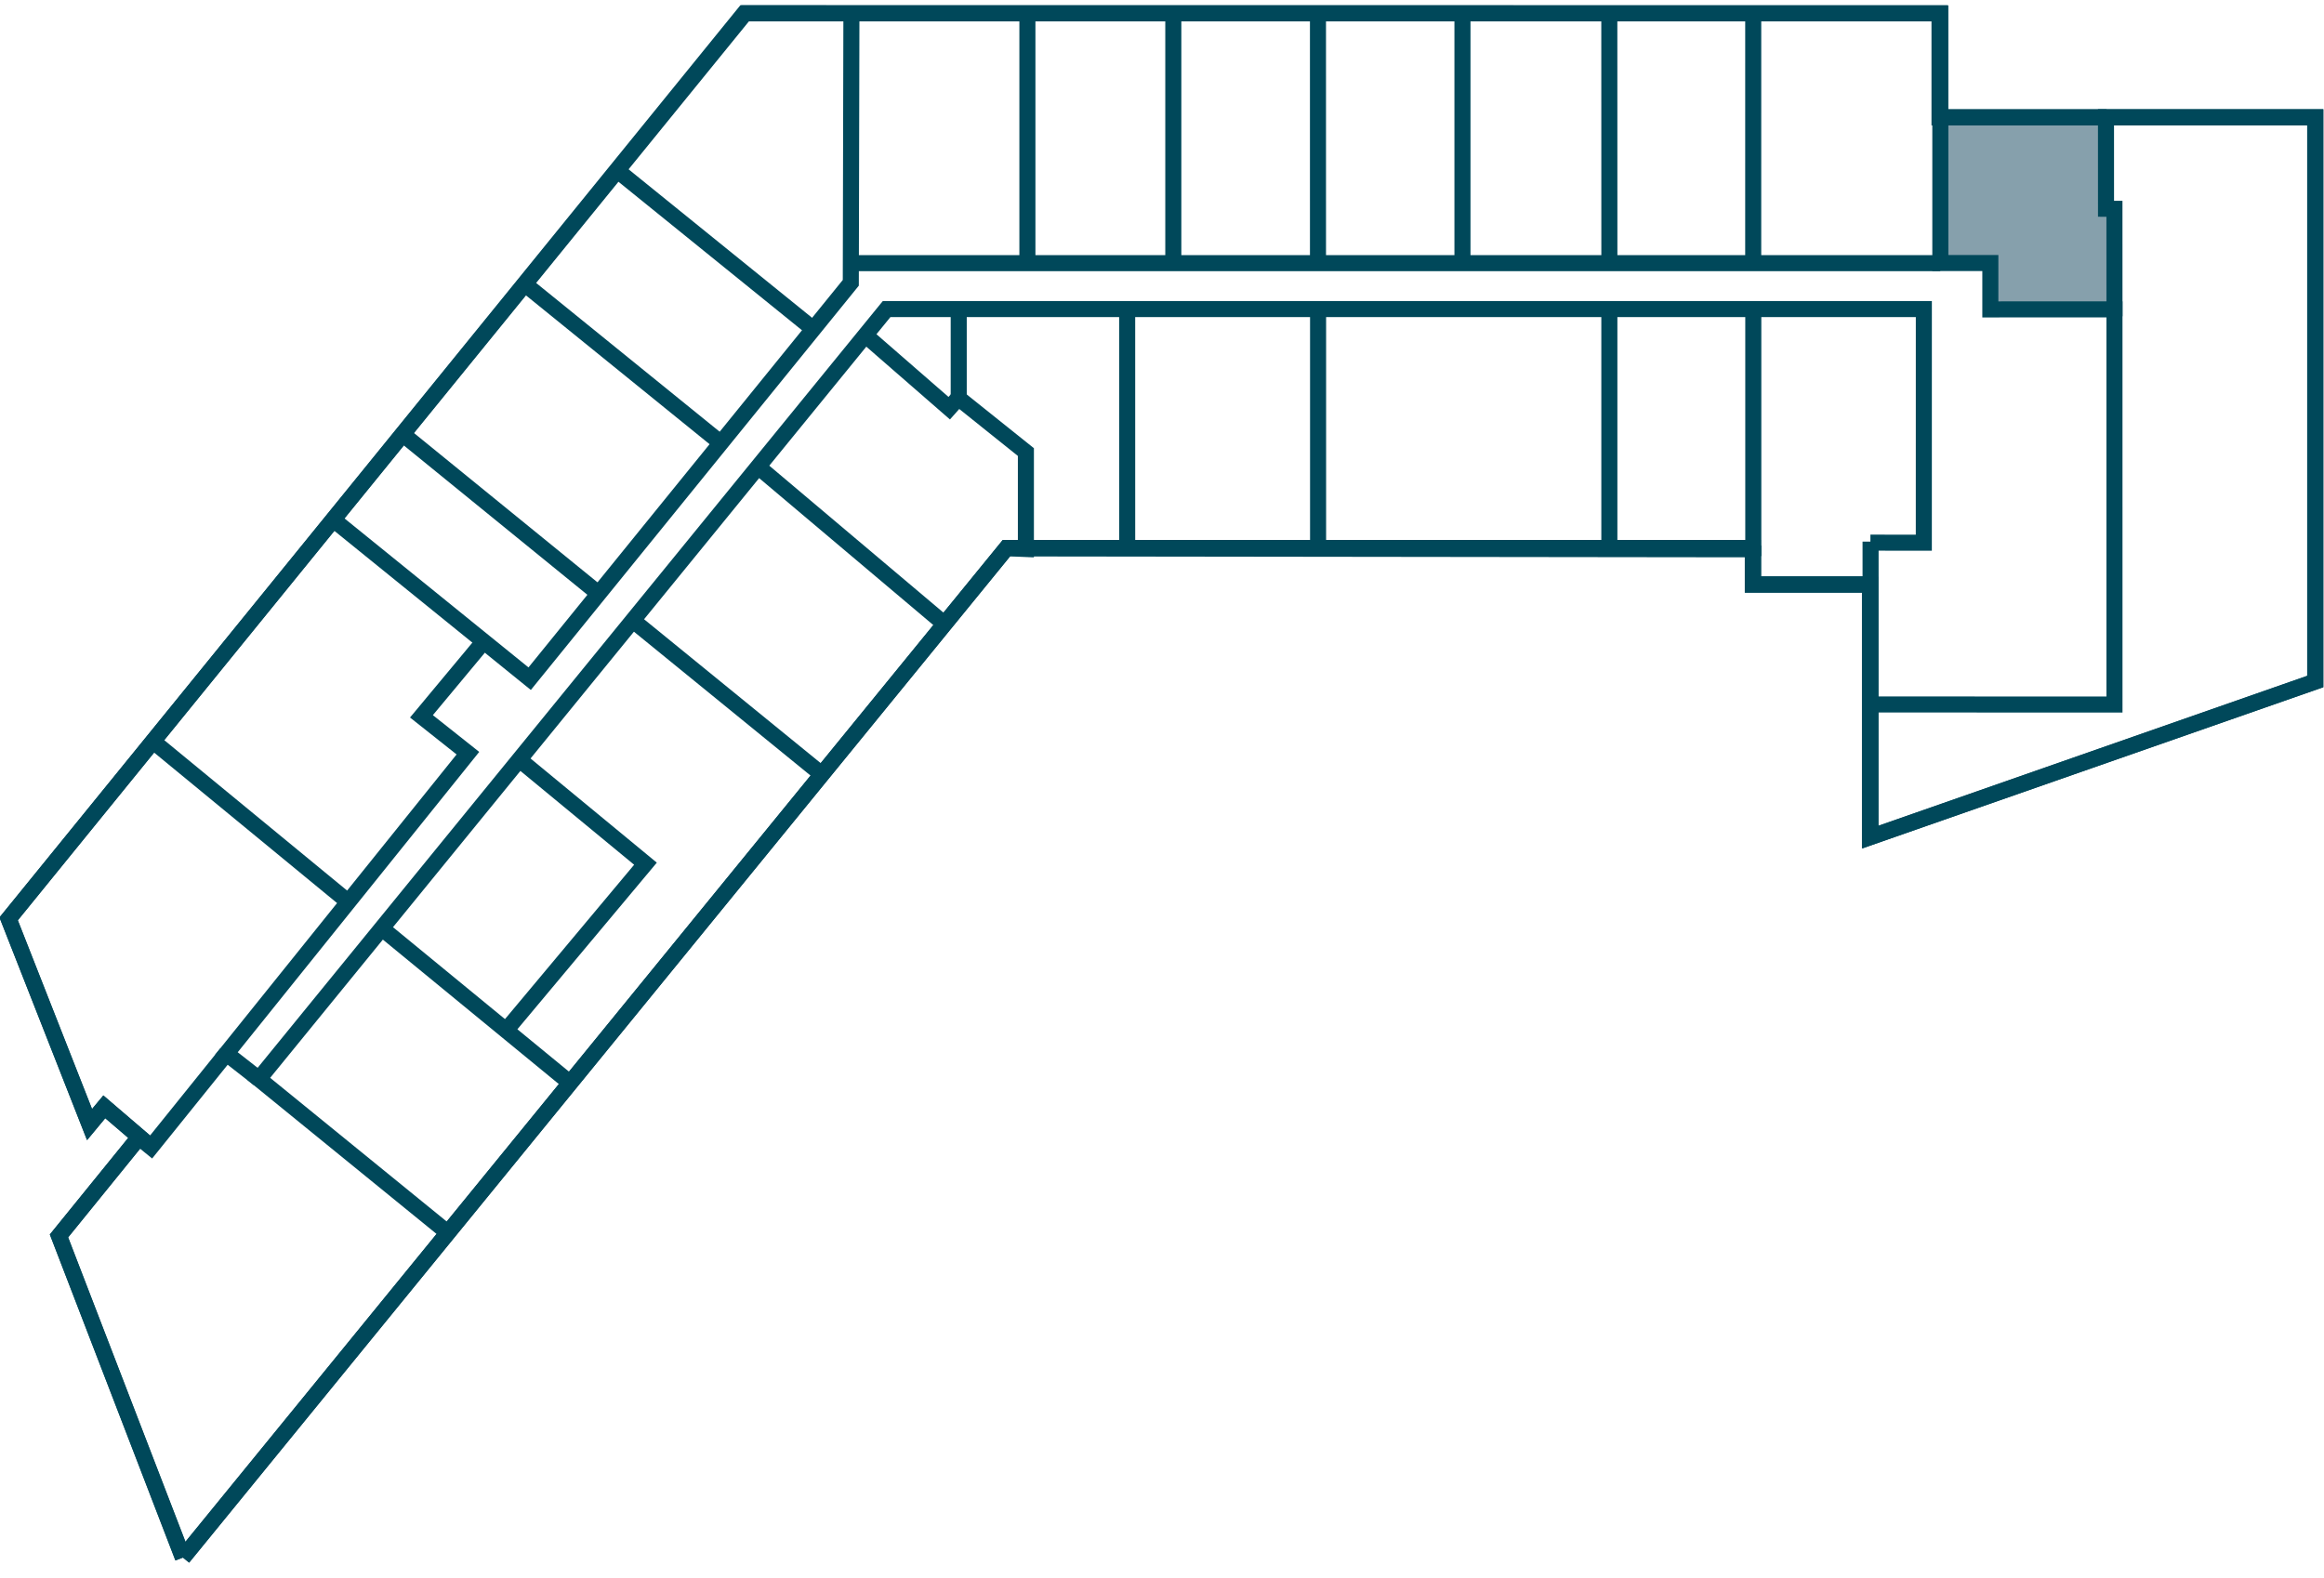 <svg xmlns="http://www.w3.org/2000/svg" viewBox="0 0 579.098 393.263"><defs><style>.cls-1{fill:#86a0ac;}.cls-2{fill:none;stroke:#00485a;stroke-miterlimit:10;stroke-width:4px;}</style></defs><title>floorplate-</title><g id="Floor_3" data-name="Floor 3"><g id="Outlines-2" data-name="Outlines"><polygon class="cls-1" points="495.957 77.121 526.886 77.109 524.919 29.235 483.29 29.262 483.495 65.567 495.958 65.567 495.957 77.121"/><polyline class="cls-2" points="126.195 256.695 160.841 215.28 129.722 189.604"/><line class="cls-2" x1="142.046" y1="269.917" x2="95.179" y2="231.431"/><line class="cls-2" x1="437.557" y1="136.918" x2="256.13" y2="136.689"/><line class="cls-2" x1="328.442" y1="76.967" x2="328.442" y2="137.021"/><line class="cls-2" x1="205.002" y1="193.199" x2="157.862" y2="154.788"/><line class="cls-2" x1="235.197" y1="155.405" x2="188.895" y2="116.328"/><polyline class="cls-2" points="64.506 268.941 56.41 262.601 116.593 187.731 105.017 178.548 120.421 160.04"/><line class="cls-2" x1="86.707" y1="224.742" x2="38.574" y2="185.137"/><line class="cls-2" x1="179.498" y1="110.32" x2="130.302" y2="70.433"/><line class="cls-2" x1="202.657" y1="82.025" x2="153.719" y2="42.416"/><line class="cls-2" x1="149.201" y1="147.986" x2="100.144" y2="108.059"/><line class="cls-2" x1="328.418" y1="65.577" x2="328.415" y2="3.324"/><line class="cls-2" x1="401.025" y1="65.561" x2="401.013" y2="3.33"/><line class="cls-2" x1="364.417" y1="65.567" x2="364.417" y2="3.201"/><line class="cls-2" x1="436.868" y1="65.567" x2="436.872" y2="3.33"/><line class="cls-2" x1="436.889" y1="138.613" x2="436.889" y2="77.249"/><line class="cls-2" x1="280.874" y1="136.518" x2="280.871" y2="77.044"/><line class="cls-2" x1="292.367" y1="65.67" x2="292.367" y2="3.317"/><line class="cls-2" x1="401.021" y1="77.044" x2="401.021" y2="136.918"/><polyline class="cls-2" points="212.157 3.022 212.003 70.497 131.982 169.167 82.898 129.406"/><polyline class="cls-2" points="466.07 135.257 479.38 135.274 479.386 77.043 220.921 77.043 64.506 268.941 111.749 307.403"/><polyline class="cls-2" points="526.886 78.84 526.88 52.043 524.781 52.033 524.775 29.211 576.954 29.211 576.954 169.88 466.113 208.625 466.113 135.007"/><line class="cls-2" x1="238.895" y1="99.181" x2="238.895" y2="77.083"/><polyline class="cls-2" points="45.609 388.23 250.773 136.637 255.634 136.843 255.634 112.681 238.793 99.194 236.532 101.743 215.529 83.462"/><polyline class="cls-2" points="466.19 175.587 526.888 175.612 526.886 77.109 495.957 77.121 495.958 65.567 483.495 65.567 483.495 3.33 185.438 3.303 2.166 229.042 22.296 280.29 25.993 275.874 34.729 283.377 14.696 308.071 45.609 388.23"/><line class="cls-2" x1="483.632" y1="29.235" x2="524.919" y2="29.235"/><polyline class="cls-2" points="466.114 145.637 436.871 145.635 436.871 135.99"/><line class="cls-2" x1="483.478" y1="65.592" x2="212.138" y2="65.592"/><line class="cls-2" x1="256.01" y1="3.33" x2="256.009" y2="65.572"/><polyline class="cls-2" points="56.41 262.601 37.615 285.94 33.918 282.936"/><polyline class="cls-2" points="45.549 388.231 250.824 136.586 436.766 136.586 436.766 145.752 465.959 145.752 465.959 208.682 576.902 169.861 576.902 29.262 483.29 29.262 483.29 3.33 185.66 3.33 2.144 229.017 22.325 280.317 25.984 275.888 34.727 283.359 14.7 308.046 45.549 388.231"/></g></g></svg>
